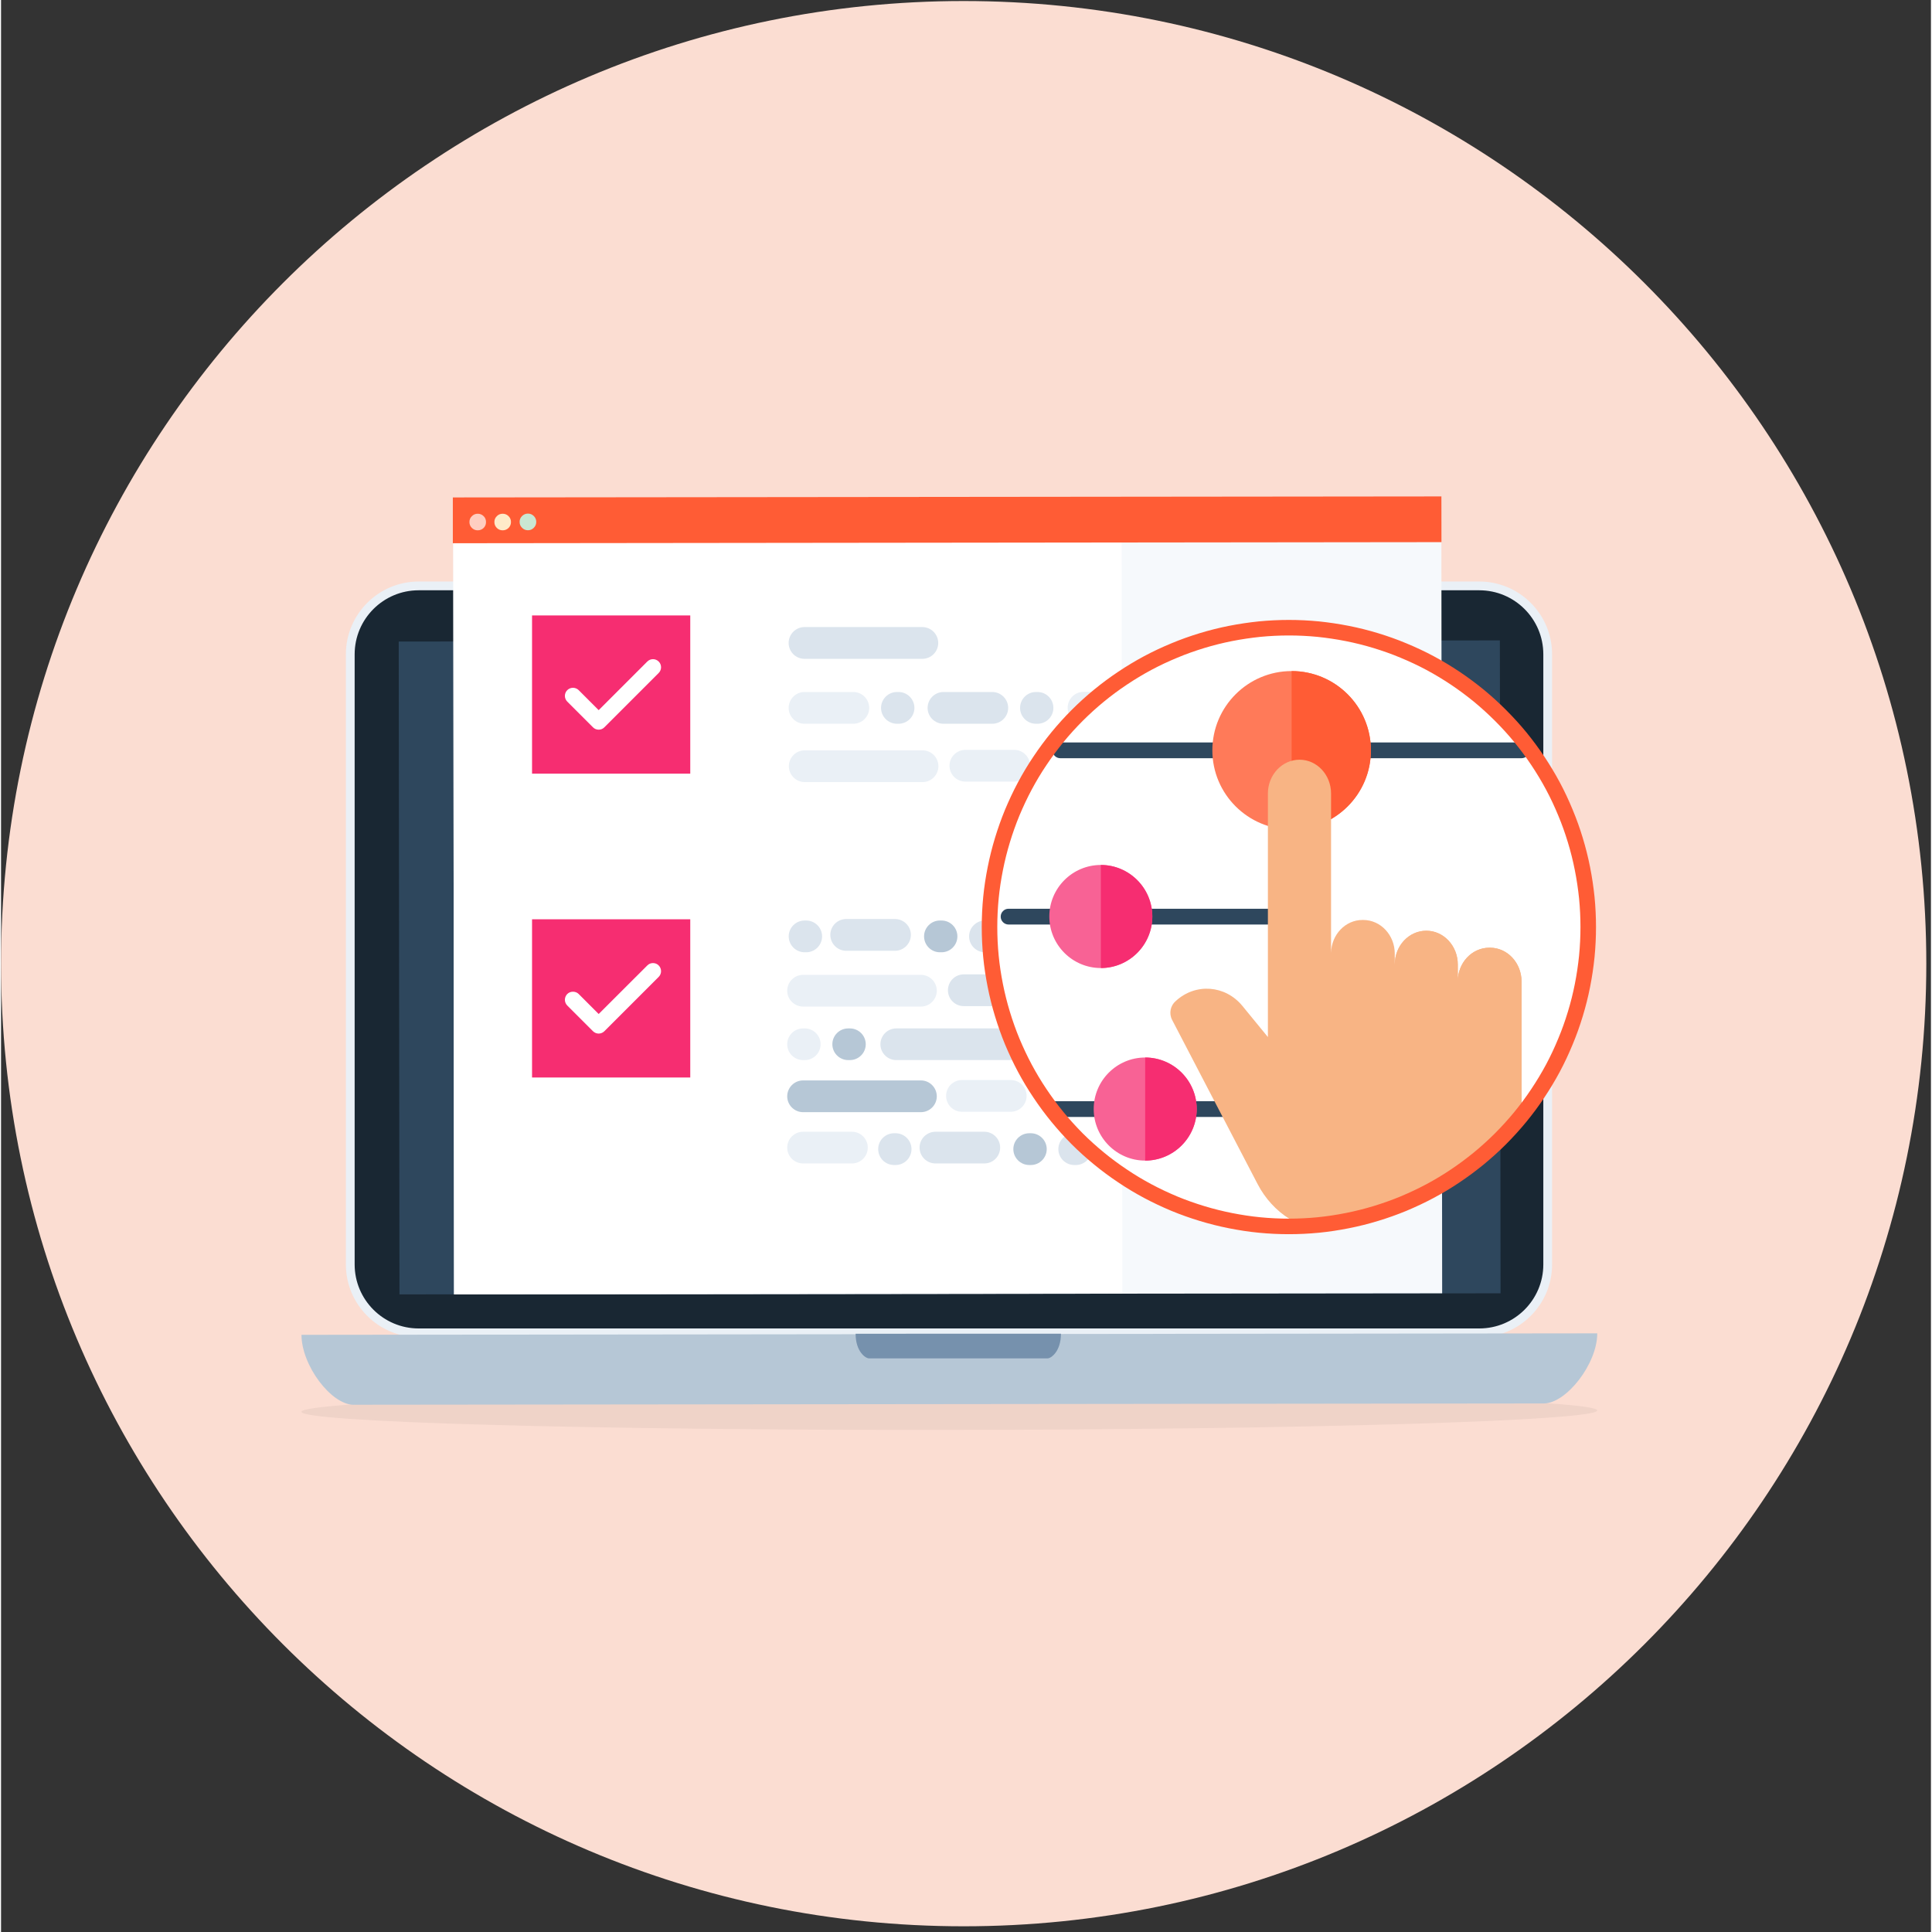 <svg xmlns="http://www.w3.org/2000/svg" xmlns:xlink="http://www.w3.org/1999/xlink" width="148" zoomAndPan="magnify" viewBox="0 0 110.88 111" height="148" preserveAspectRatio="xMidYMid meet" version="1.0"><rect x="0" y="0" width="110.88" height="111" fill="#333333" stroke="none"/><defs><filter x="0%" y="0%" width="100%" height="100%" id="ba73c3e86d"><feColorMatrix values="0 0 0 0 1 0 0 0 0 1 0 0 0 0 1 0 0 0 1 0" color-interpolation-filters="sRGB"/></filter><clipPath id="dbd0c17c57"><path d="M 0 0.059 L 110.613 0.059 L 110.613 110.672 L 0 110.672 Z M 0 0.059 " clip-rule="nonzero"/></clipPath><clipPath id="ea6640fdfb"><path d="M 55.305 0.059 C 24.762 0.059 0 24.82 0 55.367 C 0 85.91 24.762 110.672 55.305 110.672 C 85.852 110.672 110.613 85.91 110.613 55.367 C 110.613 24.82 85.852 0.059 55.305 0.059 Z M 55.305 0.059 " clip-rule="nonzero"/></clipPath><mask id="6f43be1bff"><g filter="url(#ba73c3e86d)"><rect x="-11.088" width="133.056" fill="#000000" y="-11.1" height="133.2" fill-opacity="0.05"/></g></mask><clipPath id="08d6ad2507"><path d="M 0.023 0.414 L 74.82 0.414 L 74.82 3.77 L 0.023 3.77 Z M 0.023 0.414 " clip-rule="nonzero"/></clipPath><clipPath id="e7d9a9e1de"><rect x="0" width="75" y="0" height="4"/></clipPath><clipPath id="db9e51ba50"><path d="M 60 42 L 88 42 L 88 44 L 60 44 Z M 60 42 " clip-rule="nonzero"/></clipPath><clipPath id="c21b3e6a67"><path d="M 57.098 53.289 C 57.098 52.176 57.207 51.078 57.426 49.984 C 57.641 48.895 57.961 47.836 58.387 46.809 C 58.812 45.781 59.336 44.809 59.953 43.883 C 60.57 42.957 61.273 42.102 62.059 41.316 C 62.844 40.531 63.699 39.828 64.625 39.211 C 65.547 38.594 66.523 38.07 67.551 37.648 C 68.578 37.223 69.637 36.898 70.727 36.684 C 71.816 36.465 72.918 36.359 74.031 36.359 C 75.141 36.359 76.242 36.465 77.332 36.684 C 78.426 36.898 79.484 37.223 80.512 37.648 C 81.539 38.07 82.512 38.594 83.438 39.211 C 84.363 39.828 85.219 40.531 86.004 41.316 C 86.789 42.102 87.492 42.957 88.109 43.883 C 88.727 44.809 89.246 45.781 89.672 46.809 C 90.098 47.836 90.418 48.895 90.637 49.984 C 90.855 51.078 90.961 52.176 90.961 53.289 C 90.961 54.402 90.855 55.504 90.637 56.594 C 90.418 57.684 90.098 58.742 89.672 59.77 C 89.246 60.797 88.727 61.773 88.109 62.695 C 87.492 63.621 86.789 64.477 86.004 65.262 C 85.219 66.047 84.363 66.75 83.438 67.367 C 82.512 67.984 81.539 68.508 80.512 68.934 C 79.484 69.355 78.426 69.68 77.332 69.895 C 76.242 70.113 75.141 70.219 74.031 70.219 C 72.918 70.219 71.816 70.113 70.727 69.895 C 69.637 69.68 68.578 69.355 67.551 68.934 C 66.523 68.508 65.547 67.984 64.625 67.367 C 63.699 66.75 62.844 66.047 62.059 65.262 C 61.273 64.477 60.57 63.621 59.953 62.695 C 59.336 61.773 58.812 60.797 58.387 59.77 C 57.961 58.742 57.641 57.684 57.426 56.594 C 57.207 55.504 57.098 54.402 57.098 53.289 Z M 57.098 53.289 " clip-rule="nonzero"/></clipPath><clipPath id="0fa2ae8678"><path d="M 57 52 L 74 52 L 74 54 L 57 54 Z M 57 52 " clip-rule="nonzero"/></clipPath><clipPath id="a0df8251c0"><path d="M 57.098 53.289 C 57.098 52.176 57.207 51.078 57.426 49.984 C 57.641 48.895 57.961 47.836 58.387 46.809 C 58.812 45.781 59.336 44.809 59.953 43.883 C 60.57 42.957 61.273 42.102 62.059 41.316 C 62.844 40.531 63.699 39.828 64.625 39.211 C 65.547 38.594 66.523 38.07 67.551 37.648 C 68.578 37.223 69.637 36.898 70.727 36.684 C 71.816 36.465 72.918 36.359 74.031 36.359 C 75.141 36.359 76.242 36.465 77.332 36.684 C 78.426 36.898 79.484 37.223 80.512 37.648 C 81.539 38.07 82.512 38.594 83.438 39.211 C 84.363 39.828 85.219 40.531 86.004 41.316 C 86.789 42.102 87.492 42.957 88.109 43.883 C 88.727 44.809 89.246 45.781 89.672 46.809 C 90.098 47.836 90.418 48.895 90.637 49.984 C 90.855 51.078 90.961 52.176 90.961 53.289 C 90.961 54.402 90.855 55.504 90.637 56.594 C 90.418 57.684 90.098 58.742 89.672 59.77 C 89.246 60.797 88.727 61.773 88.109 62.695 C 87.492 63.621 86.789 64.477 86.004 65.262 C 85.219 66.047 84.363 66.75 83.438 67.367 C 82.512 67.984 81.539 68.508 80.512 68.934 C 79.484 69.355 78.426 69.68 77.332 69.895 C 76.242 70.113 75.141 70.219 74.031 70.219 C 72.918 70.219 71.816 70.113 70.727 69.895 C 69.637 69.68 68.578 69.355 67.551 68.934 C 66.523 68.508 65.547 67.984 64.625 67.367 C 63.699 66.75 62.844 66.047 62.059 65.262 C 61.273 64.477 60.57 63.621 59.953 62.695 C 59.336 61.773 58.812 60.797 58.387 59.77 C 57.961 58.742 57.641 57.684 57.426 56.594 C 57.207 55.504 57.098 54.402 57.098 53.289 Z M 57.098 53.289 " clip-rule="nonzero"/></clipPath><clipPath id="ebfa3b4190"><path d="M 69 38 L 79 38 L 79 48 L 69 48 Z M 69 38 " clip-rule="nonzero"/></clipPath><clipPath id="4e943863fe"><path d="M 57.098 53.289 C 57.098 52.176 57.207 51.078 57.426 49.984 C 57.641 48.895 57.961 47.836 58.387 46.809 C 58.812 45.781 59.336 44.809 59.953 43.883 C 60.57 42.957 61.273 42.102 62.059 41.316 C 62.844 40.531 63.699 39.828 64.625 39.211 C 65.547 38.594 66.523 38.07 67.551 37.648 C 68.578 37.223 69.637 36.898 70.727 36.684 C 71.816 36.465 72.918 36.359 74.031 36.359 C 75.141 36.359 76.242 36.465 77.332 36.684 C 78.426 36.898 79.484 37.223 80.512 37.648 C 81.539 38.07 82.512 38.594 83.438 39.211 C 84.363 39.828 85.219 40.531 86.004 41.316 C 86.789 42.102 87.492 42.957 88.109 43.883 C 88.727 44.809 89.246 45.781 89.672 46.809 C 90.098 47.836 90.418 48.895 90.637 49.984 C 90.855 51.078 90.961 52.176 90.961 53.289 C 90.961 54.402 90.855 55.504 90.637 56.594 C 90.418 57.684 90.098 58.742 89.672 59.77 C 89.246 60.797 88.727 61.773 88.109 62.695 C 87.492 63.621 86.789 64.477 86.004 65.262 C 85.219 66.047 84.363 66.75 83.438 67.367 C 82.512 67.984 81.539 68.508 80.512 68.934 C 79.484 69.355 78.426 69.68 77.332 69.895 C 76.242 70.113 75.141 70.219 74.031 70.219 C 72.918 70.219 71.816 70.113 70.727 69.895 C 69.637 69.68 68.578 69.355 67.551 68.934 C 66.523 68.508 65.547 67.984 64.625 67.367 C 63.699 66.75 62.844 66.047 62.059 65.262 C 61.273 64.477 60.57 63.621 59.953 62.695 C 59.336 61.773 58.812 60.797 58.387 59.77 C 57.961 58.742 57.641 57.684 57.426 56.594 C 57.207 55.504 57.098 54.402 57.098 53.289 Z M 57.098 53.289 " clip-rule="nonzero"/></clipPath><clipPath id="ebb9ab1f29"><path d="M 74 38 L 79 38 L 79 48 L 74 48 Z M 74 38 " clip-rule="nonzero"/></clipPath><clipPath id="931e94688f"><path d="M 57.098 53.289 C 57.098 52.176 57.207 51.078 57.426 49.984 C 57.641 48.895 57.961 47.836 58.387 46.809 C 58.812 45.781 59.336 44.809 59.953 43.883 C 60.57 42.957 61.273 42.102 62.059 41.316 C 62.844 40.531 63.699 39.828 64.625 39.211 C 65.547 38.594 66.523 38.07 67.551 37.648 C 68.578 37.223 69.637 36.898 70.727 36.684 C 71.816 36.465 72.918 36.359 74.031 36.359 C 75.141 36.359 76.242 36.465 77.332 36.684 C 78.426 36.898 79.484 37.223 80.512 37.648 C 81.539 38.07 82.512 38.594 83.438 39.211 C 84.363 39.828 85.219 40.531 86.004 41.316 C 86.789 42.102 87.492 42.957 88.109 43.883 C 88.727 44.809 89.246 45.781 89.672 46.809 C 90.098 47.836 90.418 48.895 90.637 49.984 C 90.855 51.078 90.961 52.176 90.961 53.289 C 90.961 54.402 90.855 55.504 90.637 56.594 C 90.418 57.684 90.098 58.742 89.672 59.77 C 89.246 60.797 88.727 61.773 88.109 62.695 C 87.492 63.621 86.789 64.477 86.004 65.262 C 85.219 66.047 84.363 66.75 83.438 67.367 C 82.512 67.984 81.539 68.508 80.512 68.934 C 79.484 69.355 78.426 69.68 77.332 69.895 C 76.242 70.113 75.141 70.219 74.031 70.219 C 72.918 70.219 71.816 70.113 70.727 69.895 C 69.637 69.68 68.578 69.355 67.551 68.934 C 66.523 68.508 65.547 67.984 64.625 67.367 C 63.699 66.75 62.844 66.047 62.059 65.262 C 61.273 64.477 60.57 63.621 59.953 62.695 C 59.336 61.773 58.812 60.797 58.387 59.77 C 57.961 58.742 57.641 57.684 57.426 56.594 C 57.207 55.504 57.098 54.402 57.098 53.289 Z M 57.098 53.289 " clip-rule="nonzero"/></clipPath><clipPath id="eab05c78c2"><path d="M 60 63 L 77 63 L 77 65 L 60 65 Z M 60 63 " clip-rule="nonzero"/></clipPath><clipPath id="56b61f80c6"><path d="M 57.098 53.289 C 57.098 52.176 57.207 51.078 57.426 49.984 C 57.641 48.895 57.961 47.836 58.387 46.809 C 58.812 45.781 59.336 44.809 59.953 43.883 C 60.57 42.957 61.273 42.102 62.059 41.316 C 62.844 40.531 63.699 39.828 64.625 39.211 C 65.547 38.594 66.523 38.07 67.551 37.648 C 68.578 37.223 69.637 36.898 70.727 36.684 C 71.816 36.465 72.918 36.359 74.031 36.359 C 75.141 36.359 76.242 36.465 77.332 36.684 C 78.426 36.898 79.484 37.223 80.512 37.648 C 81.539 38.07 82.512 38.594 83.438 39.211 C 84.363 39.828 85.219 40.531 86.004 41.316 C 86.789 42.102 87.492 42.957 88.109 43.883 C 88.727 44.809 89.246 45.781 89.672 46.809 C 90.098 47.836 90.418 48.895 90.637 49.984 C 90.855 51.078 90.961 52.176 90.961 53.289 C 90.961 54.402 90.855 55.504 90.637 56.594 C 90.418 57.684 90.098 58.742 89.672 59.77 C 89.246 60.797 88.727 61.773 88.109 62.695 C 87.492 63.621 86.789 64.477 86.004 65.262 C 85.219 66.047 84.363 66.75 83.438 67.367 C 82.512 67.984 81.539 68.508 80.512 68.934 C 79.484 69.355 78.426 69.68 77.332 69.895 C 76.242 70.113 75.141 70.219 74.031 70.219 C 72.918 70.219 71.816 70.113 70.727 69.895 C 69.637 69.68 68.578 69.355 67.551 68.934 C 66.523 68.508 65.547 67.984 64.625 67.367 C 63.699 66.75 62.844 66.047 62.059 65.262 C 61.273 64.477 60.57 63.621 59.953 62.695 C 59.336 61.773 58.812 60.797 58.387 59.77 C 57.961 58.742 57.641 57.684 57.426 56.594 C 57.207 55.504 57.098 54.402 57.098 53.289 Z M 57.098 53.289 " clip-rule="nonzero"/></clipPath><clipPath id="4b820d145b"><path d="M 67 43 L 88 43 L 88 71 L 67 71 Z M 67 43 " clip-rule="nonzero"/></clipPath><clipPath id="ffaa48a70d"><path d="M 57.098 53.289 C 57.098 52.176 57.207 51.078 57.426 49.984 C 57.641 48.895 57.961 47.836 58.387 46.809 C 58.812 45.781 59.336 44.809 59.953 43.883 C 60.57 42.957 61.273 42.102 62.059 41.316 C 62.844 40.531 63.699 39.828 64.625 39.211 C 65.547 38.594 66.523 38.07 67.551 37.648 C 68.578 37.223 69.637 36.898 70.727 36.684 C 71.816 36.465 72.918 36.359 74.031 36.359 C 75.141 36.359 76.242 36.465 77.332 36.684 C 78.426 36.898 79.484 37.223 80.512 37.648 C 81.539 38.07 82.512 38.594 83.438 39.211 C 84.363 39.828 85.219 40.531 86.004 41.316 C 86.789 42.102 87.492 42.957 88.109 43.883 C 88.727 44.809 89.246 45.781 89.672 46.809 C 90.098 47.836 90.418 48.895 90.637 49.984 C 90.855 51.078 90.961 52.176 90.961 53.289 C 90.961 54.402 90.855 55.504 90.637 56.594 C 90.418 57.684 90.098 58.742 89.672 59.77 C 89.246 60.797 88.727 61.773 88.109 62.695 C 87.492 63.621 86.789 64.477 86.004 65.262 C 85.219 66.047 84.363 66.75 83.438 67.367 C 82.512 67.984 81.539 68.508 80.512 68.934 C 79.484 69.355 78.426 69.68 77.332 69.895 C 76.242 70.113 75.141 70.219 74.031 70.219 C 72.918 70.219 71.816 70.113 70.727 69.895 C 69.637 69.68 68.578 69.355 67.551 68.934 C 66.523 68.508 65.547 67.984 64.625 67.367 C 63.699 66.75 62.844 66.047 62.059 65.262 C 61.273 64.477 60.57 63.621 59.953 62.695 C 59.336 61.773 58.812 60.797 58.387 59.77 C 57.961 58.742 57.641 57.684 57.426 56.594 C 57.207 55.504 57.098 54.402 57.098 53.289 Z M 57.098 53.289 " clip-rule="nonzero"/></clipPath><clipPath id="7f420f2e39"><path d="M 80 53 L 88 53 L 88 71 L 80 71 Z M 80 53 " clip-rule="nonzero"/></clipPath><clipPath id="ee5923099b"><path d="M 57.098 53.289 C 57.098 52.176 57.207 51.078 57.426 49.984 C 57.641 48.895 57.961 47.836 58.387 46.809 C 58.812 45.781 59.336 44.809 59.953 43.883 C 60.57 42.957 61.273 42.102 62.059 41.316 C 62.844 40.531 63.699 39.828 64.625 39.211 C 65.547 38.594 66.523 38.07 67.551 37.648 C 68.578 37.223 69.637 36.898 70.727 36.684 C 71.816 36.465 72.918 36.359 74.031 36.359 C 75.141 36.359 76.242 36.465 77.332 36.684 C 78.426 36.898 79.484 37.223 80.512 37.648 C 81.539 38.07 82.512 38.594 83.438 39.211 C 84.363 39.828 85.219 40.531 86.004 41.316 C 86.789 42.102 87.492 42.957 88.109 43.883 C 88.727 44.809 89.246 45.781 89.672 46.809 C 90.098 47.836 90.418 48.895 90.637 49.984 C 90.855 51.078 90.961 52.176 90.961 53.289 C 90.961 54.402 90.855 55.504 90.637 56.594 C 90.418 57.684 90.098 58.742 89.672 59.77 C 89.246 60.797 88.727 61.773 88.109 62.695 C 87.492 63.621 86.789 64.477 86.004 65.262 C 85.219 66.047 84.363 66.75 83.438 67.367 C 82.512 67.984 81.539 68.508 80.512 68.934 C 79.484 69.355 78.426 69.68 77.332 69.895 C 76.242 70.113 75.141 70.219 74.031 70.219 C 72.918 70.219 71.816 70.113 70.727 69.895 C 69.637 69.68 68.578 69.355 67.551 68.934 C 66.523 68.508 65.547 67.984 64.625 67.367 C 63.699 66.75 62.844 66.047 62.059 65.262 C 61.273 64.477 60.57 63.621 59.953 62.695 C 59.336 61.773 58.812 60.797 58.387 59.77 C 57.961 58.742 57.641 57.684 57.426 56.594 C 57.207 55.504 57.098 54.402 57.098 53.289 Z M 57.098 53.289 " clip-rule="nonzero"/></clipPath><clipPath id="b9f1d848be"><path d="M 62 60 L 69 60 L 69 67 L 62 67 Z M 62 60 " clip-rule="nonzero"/></clipPath><clipPath id="2569cf7403"><path d="M 57.098 53.289 C 57.098 52.176 57.207 51.078 57.426 49.984 C 57.641 48.895 57.961 47.836 58.387 46.809 C 58.812 45.781 59.336 44.809 59.953 43.883 C 60.57 42.957 61.273 42.102 62.059 41.316 C 62.844 40.531 63.699 39.828 64.625 39.211 C 65.547 38.594 66.523 38.07 67.551 37.648 C 68.578 37.223 69.637 36.898 70.727 36.684 C 71.816 36.465 72.918 36.359 74.031 36.359 C 75.141 36.359 76.242 36.465 77.332 36.684 C 78.426 36.898 79.484 37.223 80.512 37.648 C 81.539 38.07 82.512 38.594 83.438 39.211 C 84.363 39.828 85.219 40.531 86.004 41.316 C 86.789 42.102 87.492 42.957 88.109 43.883 C 88.727 44.809 89.246 45.781 89.672 46.809 C 90.098 47.836 90.418 48.895 90.637 49.984 C 90.855 51.078 90.961 52.176 90.961 53.289 C 90.961 54.402 90.855 55.504 90.637 56.594 C 90.418 57.684 90.098 58.742 89.672 59.77 C 89.246 60.797 88.727 61.773 88.109 62.695 C 87.492 63.621 86.789 64.477 86.004 65.262 C 85.219 66.047 84.363 66.75 83.438 67.367 C 82.512 67.984 81.539 68.508 80.512 68.934 C 79.484 69.355 78.426 69.68 77.332 69.895 C 76.242 70.113 75.141 70.219 74.031 70.219 C 72.918 70.219 71.816 70.113 70.727 69.895 C 69.637 69.68 68.578 69.355 67.551 68.934 C 66.523 68.508 65.547 67.984 64.625 67.367 C 63.699 66.75 62.844 66.047 62.059 65.262 C 61.273 64.477 60.57 63.621 59.953 62.695 C 59.336 61.773 58.812 60.797 58.387 59.77 C 57.961 58.742 57.641 57.684 57.426 56.594 C 57.207 55.504 57.098 54.402 57.098 53.289 Z M 57.098 53.289 " clip-rule="nonzero"/></clipPath><clipPath id="c46c67b8b5"><path d="M 65 60 L 69 60 L 69 67 L 65 67 Z M 65 60 " clip-rule="nonzero"/></clipPath><clipPath id="309c34b31d"><path d="M 57.098 53.289 C 57.098 52.176 57.207 51.078 57.426 49.984 C 57.641 48.895 57.961 47.836 58.387 46.809 C 58.812 45.781 59.336 44.809 59.953 43.883 C 60.57 42.957 61.273 42.102 62.059 41.316 C 62.844 40.531 63.699 39.828 64.625 39.211 C 65.547 38.594 66.523 38.07 67.551 37.648 C 68.578 37.223 69.637 36.898 70.727 36.684 C 71.816 36.465 72.918 36.359 74.031 36.359 C 75.141 36.359 76.242 36.465 77.332 36.684 C 78.426 36.898 79.484 37.223 80.512 37.648 C 81.539 38.07 82.512 38.594 83.438 39.211 C 84.363 39.828 85.219 40.531 86.004 41.316 C 86.789 42.102 87.492 42.957 88.109 43.883 C 88.727 44.809 89.246 45.781 89.672 46.809 C 90.098 47.836 90.418 48.895 90.637 49.984 C 90.855 51.078 90.961 52.176 90.961 53.289 C 90.961 54.402 90.855 55.504 90.637 56.594 C 90.418 57.684 90.098 58.742 89.672 59.77 C 89.246 60.797 88.727 61.773 88.109 62.695 C 87.492 63.621 86.789 64.477 86.004 65.262 C 85.219 66.047 84.363 66.75 83.438 67.367 C 82.512 67.984 81.539 68.508 80.512 68.934 C 79.484 69.355 78.426 69.68 77.332 69.895 C 76.242 70.113 75.141 70.219 74.031 70.219 C 72.918 70.219 71.816 70.113 70.727 69.895 C 69.637 69.68 68.578 69.355 67.551 68.934 C 66.523 68.508 65.547 67.984 64.625 67.367 C 63.699 66.75 62.844 66.047 62.059 65.262 C 61.273 64.477 60.57 63.621 59.953 62.695 C 59.336 61.773 58.812 60.797 58.387 59.77 C 57.961 58.742 57.641 57.684 57.426 56.594 C 57.207 55.504 57.098 54.402 57.098 53.289 Z M 57.098 53.289 " clip-rule="nonzero"/></clipPath><clipPath id="af6a969b5a"><path d="M 60 49 L 67 49 L 67 56 L 60 56 Z M 60 49 " clip-rule="nonzero"/></clipPath><clipPath id="66ef3cb3ed"><path d="M 57.098 53.289 C 57.098 52.176 57.207 51.078 57.426 49.984 C 57.641 48.895 57.961 47.836 58.387 46.809 C 58.812 45.781 59.336 44.809 59.953 43.883 C 60.57 42.957 61.273 42.102 62.059 41.316 C 62.844 40.531 63.699 39.828 64.625 39.211 C 65.547 38.594 66.523 38.07 67.551 37.648 C 68.578 37.223 69.637 36.898 70.727 36.684 C 71.816 36.465 72.918 36.359 74.031 36.359 C 75.141 36.359 76.242 36.465 77.332 36.684 C 78.426 36.898 79.484 37.223 80.512 37.648 C 81.539 38.07 82.512 38.594 83.438 39.211 C 84.363 39.828 85.219 40.531 86.004 41.316 C 86.789 42.102 87.492 42.957 88.109 43.883 C 88.727 44.809 89.246 45.781 89.672 46.809 C 90.098 47.836 90.418 48.895 90.637 49.984 C 90.855 51.078 90.961 52.176 90.961 53.289 C 90.961 54.402 90.855 55.504 90.637 56.594 C 90.418 57.684 90.098 58.742 89.672 59.77 C 89.246 60.797 88.727 61.773 88.109 62.695 C 87.492 63.621 86.789 64.477 86.004 65.262 C 85.219 66.047 84.363 66.75 83.438 67.367 C 82.512 67.984 81.539 68.508 80.512 68.934 C 79.484 69.355 78.426 69.68 77.332 69.895 C 76.242 70.113 75.141 70.219 74.031 70.219 C 72.918 70.219 71.816 70.113 70.727 69.895 C 69.637 69.68 68.578 69.355 67.551 68.934 C 66.523 68.508 65.547 67.984 64.625 67.367 C 63.699 66.75 62.844 66.047 62.059 65.262 C 61.273 64.477 60.57 63.621 59.953 62.695 C 59.336 61.773 58.812 60.797 58.387 59.77 C 57.961 58.742 57.641 57.684 57.426 56.594 C 57.207 55.504 57.098 54.402 57.098 53.289 Z M 57.098 53.289 " clip-rule="nonzero"/></clipPath><clipPath id="8990b48f7e"><path d="M 63 49 L 67 49 L 67 56 L 63 56 Z M 63 49 " clip-rule="nonzero"/></clipPath><clipPath id="22c854c290"><path d="M 57.098 53.289 C 57.098 52.176 57.207 51.078 57.426 49.984 C 57.641 48.895 57.961 47.836 58.387 46.809 C 58.812 45.781 59.336 44.809 59.953 43.883 C 60.57 42.957 61.273 42.102 62.059 41.316 C 62.844 40.531 63.699 39.828 64.625 39.211 C 65.547 38.594 66.523 38.07 67.551 37.648 C 68.578 37.223 69.637 36.898 70.727 36.684 C 71.816 36.465 72.918 36.359 74.031 36.359 C 75.141 36.359 76.242 36.465 77.332 36.684 C 78.426 36.898 79.484 37.223 80.512 37.648 C 81.539 38.07 82.512 38.594 83.438 39.211 C 84.363 39.828 85.219 40.531 86.004 41.316 C 86.789 42.102 87.492 42.957 88.109 43.883 C 88.727 44.809 89.246 45.781 89.672 46.809 C 90.098 47.836 90.418 48.895 90.637 49.984 C 90.855 51.078 90.961 52.176 90.961 53.289 C 90.961 54.402 90.855 55.504 90.637 56.594 C 90.418 57.684 90.098 58.742 89.672 59.77 C 89.246 60.797 88.727 61.773 88.109 62.695 C 87.492 63.621 86.789 64.477 86.004 65.262 C 85.219 66.047 84.363 66.75 83.438 67.367 C 82.512 67.984 81.539 68.508 80.512 68.934 C 79.484 69.355 78.426 69.68 77.332 69.895 C 76.242 70.113 75.141 70.219 74.031 70.219 C 72.918 70.219 71.816 70.113 70.727 69.895 C 69.637 69.68 68.578 69.355 67.551 68.934 C 66.523 68.508 65.547 67.984 64.625 67.367 C 63.699 66.75 62.844 66.047 62.059 65.262 C 61.273 64.477 60.57 63.621 59.953 62.695 C 59.336 61.773 58.812 60.797 58.387 59.77 C 57.961 58.742 57.641 57.684 57.426 56.594 C 57.207 55.504 57.098 54.402 57.098 53.289 Z M 57.098 53.289 " clip-rule="nonzero"/></clipPath><clipPath id="93c7eacdf6"><path d="M 44 23 L 94.195 23 L 94.195 84 L 44 84 Z M 44 23 " clip-rule="nonzero"/></clipPath></defs><g clip-path="url(#dbd0c17c57)"><g clip-path="url(#ea6640fdfb)"><path fill="#fbddd2" d="M 0 0.059 L 110.613 0.059 L 110.613 110.672 L 0 110.672 Z M 0 0.059 " fill-opacity="1" fill-rule="nonzero"/></g></g><path fill="#192733" d="M 23.988 33.664 L 84.93 33.664 C 85.453 33.664 85.953 33.766 86.434 33.965 C 86.914 34.164 87.34 34.449 87.707 34.816 C 88.078 35.184 88.359 35.609 88.559 36.09 C 88.758 36.57 88.859 37.07 88.859 37.594 L 88.859 72.652 C 88.859 73.172 88.758 73.676 88.559 74.156 C 88.359 74.637 88.078 75.062 87.707 75.43 C 87.34 75.797 86.914 76.082 86.434 76.281 C 85.953 76.48 85.453 76.578 84.93 76.578 L 23.988 76.578 C 23.465 76.578 22.965 76.48 22.484 76.281 C 22.004 76.082 21.578 75.797 21.211 75.43 C 20.844 75.062 20.559 74.637 20.359 74.156 C 20.16 73.676 20.059 73.172 20.059 72.652 L 20.059 37.594 C 20.059 37.07 20.16 36.57 20.359 36.09 C 20.559 35.609 20.844 35.184 21.211 34.816 C 21.578 34.449 22.004 34.164 22.484 33.965 C 22.965 33.766 23.465 33.664 23.988 33.664 Z M 23.988 33.664 " fill-opacity="1" fill-rule="nonzero"/><path fill="#eaf0f6" d="M 84.93 76.828 L 23.992 76.828 C 21.691 76.828 19.812 74.953 19.812 72.648 L 19.812 37.594 C 19.812 35.289 21.688 33.41 23.992 33.41 L 84.93 33.41 C 87.234 33.41 89.113 35.285 89.113 37.594 L 89.113 72.648 C 89.113 74.949 87.238 76.828 84.93 76.828 Z M 23.992 33.914 C 21.965 33.914 20.316 35.562 20.316 37.594 L 20.316 72.648 C 20.316 74.676 21.965 76.324 23.992 76.324 L 84.93 76.324 C 86.961 76.324 88.609 74.676 88.609 72.648 L 88.609 37.594 C 88.609 35.562 86.961 33.914 84.93 33.914 Z M 23.992 33.914 " fill-opacity="1" fill-rule="nonzero"/><path fill="#2e475d" d="M 22.848 36.859 L 86.113 36.793 L 86.152 74.305 L 22.891 74.367 Z M 22.848 36.859 " fill-opacity="1" fill-rule="nonzero"/><path fill="#f6f9fc" d="M 25.98 28.59 L 82.75 28.531 L 82.797 74.305 L 26.027 74.367 Z M 25.98 28.59 " fill-opacity="1" fill-rule="nonzero"/><path fill="#ffffff" d="M 25.98 28.59 L 64.379 28.551 L 64.426 74.324 L 26.027 74.367 Z M 25.98 28.59 " fill-opacity="1" fill-rule="nonzero"/><path fill="#ff5c35" d="M 25.957 28.578 L 82.754 28.52 L 82.758 31.148 L 25.957 31.211 Z M 25.957 28.578 " fill-opacity="1" fill-rule="nonzero"/><path fill="#ffcec2" d="M 27.863 29.992 C 27.863 30.125 27.82 30.238 27.727 30.332 C 27.633 30.422 27.52 30.469 27.387 30.469 C 27.254 30.469 27.145 30.422 27.051 30.332 C 26.957 30.238 26.91 30.125 26.91 29.992 C 26.91 29.859 26.957 29.746 27.051 29.656 C 27.145 29.562 27.254 29.516 27.387 29.516 C 27.52 29.516 27.633 29.562 27.727 29.656 C 27.82 29.746 27.863 29.859 27.863 29.992 Z M 27.863 29.992 " fill-opacity="1" fill-rule="nonzero"/><path fill="#ffebc9" d="M 29.297 29.992 C 29.297 30.125 29.25 30.238 29.16 30.332 C 29.066 30.422 28.953 30.469 28.82 30.469 C 28.688 30.469 28.574 30.422 28.484 30.332 C 28.391 30.238 28.344 30.125 28.344 29.992 C 28.344 29.859 28.391 29.746 28.484 29.656 C 28.574 29.562 28.688 29.516 28.82 29.516 C 28.953 29.516 29.066 29.562 29.16 29.656 C 29.25 29.746 29.297 29.859 29.297 29.992 Z M 29.297 29.992 " fill-opacity="1" fill-rule="nonzero"/><path fill="#cae7d3" d="M 30.75 29.984 C 30.75 30.117 30.703 30.23 30.609 30.324 C 30.516 30.418 30.406 30.465 30.273 30.465 C 30.141 30.465 30.027 30.418 29.934 30.324 C 29.84 30.23 29.793 30.117 29.793 29.984 C 29.793 29.855 29.84 29.742 29.934 29.648 C 30.027 29.555 30.141 29.508 30.273 29.508 C 30.406 29.508 30.516 29.555 30.609 29.648 C 30.703 29.742 30.75 29.855 30.75 29.984 Z M 30.75 29.984 " fill-opacity="1" fill-rule="nonzero"/><g mask="url(#6f43be1bff)"><g transform="matrix(1, 0, 0, 1, 17, 79)"><g clip-path="url(#e7d9a9e1de)"><g clip-path="url(#08d6ad2507)"><path fill="#000000" d="M 74.707 2.035 C 74.707 2.07 74.648 2.105 74.527 2.141 C 74.41 2.176 74.23 2.211 73.992 2.246 C 73.754 2.281 73.457 2.316 73.105 2.352 C 72.75 2.383 72.34 2.418 71.875 2.449 C 71.406 2.484 70.887 2.516 70.312 2.547 C 69.738 2.578 69.109 2.609 68.434 2.641 C 67.758 2.672 67.031 2.699 66.258 2.727 C 65.484 2.758 64.668 2.785 63.805 2.809 C 62.941 2.836 62.039 2.859 61.098 2.883 C 60.156 2.906 59.176 2.93 58.164 2.949 C 57.148 2.969 56.105 2.988 55.031 3.008 C 53.957 3.023 52.855 3.043 51.727 3.055 C 50.602 3.07 49.457 3.082 48.289 3.094 C 47.121 3.105 45.941 3.117 44.746 3.125 C 43.551 3.133 42.344 3.141 41.133 3.145 C 39.918 3.148 38.703 3.152 37.484 3.152 C 36.262 3.156 35.047 3.152 33.832 3.152 C 32.621 3.148 31.418 3.145 30.219 3.141 C 29.023 3.133 27.844 3.129 26.676 3.117 C 25.512 3.109 24.363 3.098 23.238 3.086 C 22.109 3.074 21.012 3.059 19.934 3.043 C 18.859 3.027 17.816 3.012 16.801 2.992 C 15.789 2.973 14.809 2.953 13.867 2.934 C 12.926 2.91 12.023 2.887 11.16 2.863 C 10.297 2.84 9.48 2.816 8.707 2.789 C 7.934 2.762 7.207 2.734 6.531 2.707 C 5.852 2.676 5.227 2.648 4.652 2.617 C 4.078 2.586 3.559 2.555 3.09 2.523 C 2.625 2.492 2.215 2.457 1.859 2.426 C 1.504 2.391 1.211 2.355 0.973 2.324 C 0.734 2.289 0.555 2.254 0.438 2.219 C 0.316 2.184 0.258 2.148 0.258 2.113 C 0.258 2.078 0.316 2.043 0.434 2.008 C 0.555 1.973 0.734 1.938 0.973 1.902 C 1.211 1.867 1.504 1.832 1.859 1.797 C 2.211 1.762 2.621 1.73 3.09 1.695 C 3.555 1.664 4.078 1.633 4.652 1.598 C 5.227 1.566 5.852 1.535 6.527 1.508 C 7.207 1.477 7.934 1.445 8.707 1.418 C 9.48 1.391 10.297 1.363 11.16 1.336 C 12.02 1.312 12.922 1.289 13.863 1.266 C 14.809 1.242 15.785 1.219 16.801 1.199 C 17.812 1.176 18.859 1.156 19.934 1.141 C 21.008 1.121 22.109 1.105 23.234 1.09 C 24.363 1.078 25.508 1.062 26.676 1.051 C 27.84 1.039 29.023 1.031 30.219 1.023 C 31.414 1.016 32.617 1.008 33.832 1.004 C 35.047 1 36.262 0.996 37.48 0.992 C 38.699 0.992 39.914 0.992 41.129 0.996 C 42.344 0.996 43.547 1 44.742 1.008 C 45.938 1.012 47.121 1.02 48.285 1.027 C 49.453 1.039 50.602 1.051 51.727 1.062 C 52.852 1.074 53.953 1.086 55.027 1.102 C 56.105 1.117 57.148 1.137 58.16 1.156 C 59.176 1.172 60.152 1.191 61.098 1.215 C 62.039 1.234 62.941 1.258 63.805 1.281 C 64.664 1.309 65.484 1.332 66.258 1.359 C 67.031 1.387 67.754 1.414 68.434 1.441 C 69.109 1.469 69.734 1.5 70.312 1.531 C 70.887 1.562 71.406 1.594 71.871 1.625 C 72.34 1.656 72.75 1.691 73.105 1.723 C 73.457 1.758 73.754 1.789 73.992 1.824 C 74.23 1.859 74.406 1.895 74.527 1.93 C 74.648 1.965 74.707 2 74.707 2.035 Z M 74.707 2.035 " fill-opacity="1" fill-rule="nonzero"/></g></g></g></g><path fill="#b6c7d6" d="M 20.266 80.707 L 88.637 80.633 C 89.926 80.633 91.711 78.359 91.707 76.605 L 17.262 76.691 C 17.262 78.449 18.969 80.711 20.266 80.711 Z M 20.266 80.707 " fill-opacity="1" fill-rule="nonzero"/><path fill="#7691ad" d="M 55.199 76.625 L 54.793 76.625 C 54.793 76.625 49.098 76.629 49.098 76.629 C 49.098 77.652 49.668 78.043 49.867 78.043 L 54.793 78.043 C 54.793 78.043 55.199 78.043 55.199 78.043 L 60.129 78.043 C 60.324 78.043 60.895 77.648 60.895 76.625 Z M 55.199 76.625 " fill-opacity="1" fill-rule="nonzero"/><path fill="#dbe4ed" d="M 53.844 36.941 C 53.844 36.438 53.434 36.027 52.93 36.027 L 46.16 36.027 C 45.66 36.027 45.25 36.438 45.25 36.941 C 45.25 37.445 45.66 37.852 46.16 37.852 L 52.93 37.852 C 53.434 37.852 53.844 37.445 53.844 36.941 Z M 53.844 36.941 " fill-opacity="1" fill-rule="nonzero"/><path fill="#eaf0f6" d="M 69.875 40.664 C 69.875 40.16 69.465 39.75 68.961 39.75 L 62.191 39.75 C 61.691 39.75 61.281 40.16 61.281 40.664 C 61.281 41.168 61.691 41.574 62.191 41.574 L 68.961 41.574 C 69.465 41.574 69.875 41.168 69.875 40.664 Z M 69.875 40.664 " fill-opacity="1" fill-rule="nonzero"/><path fill="#eaf0f6" d="M 53.855 44.02 C 53.855 43.52 53.445 43.109 52.941 43.109 L 46.176 43.109 C 45.672 43.109 45.262 43.52 45.262 44.02 C 45.262 44.523 45.672 44.934 46.176 44.934 L 52.941 44.934 C 53.445 44.934 53.855 44.523 53.855 44.02 Z M 53.855 44.02 " fill-opacity="1" fill-rule="nonzero"/><path fill="#eaf0f6" d="M 66.699 53.73 C 66.699 53.227 66.289 52.816 65.785 52.816 L 59.016 52.816 C 58.516 52.816 58.105 53.227 58.105 53.73 C 58.105 54.23 58.516 54.641 59.016 54.641 L 65.785 54.641 C 66.289 54.641 66.699 54.23 66.699 53.73 Z M 66.699 53.73 " fill-opacity="1" fill-rule="nonzero"/><path fill="#eaf0f6" d="M 49.879 40.672 C 49.879 40.168 49.469 39.758 48.965 39.758 L 46.16 39.758 C 45.66 39.758 45.25 40.168 45.25 40.672 C 45.25 41.172 45.66 41.582 46.16 41.582 L 48.965 41.582 C 49.469 41.582 49.879 41.172 49.879 40.672 Z M 49.879 40.672 " fill-opacity="1" fill-rule="nonzero"/><path fill="#dbe4ed" d="M 57.863 40.672 C 57.863 40.168 57.453 39.758 56.949 39.758 L 54.145 39.758 C 53.645 39.758 53.234 40.168 53.234 40.672 C 53.234 41.172 53.645 41.582 54.145 41.582 L 56.949 41.582 C 57.453 41.582 57.863 41.172 57.863 40.672 Z M 57.863 40.672 " fill-opacity="1" fill-rule="nonzero"/><path fill="#eaf0f6" d="M 59.121 43.996 C 59.121 43.492 58.711 43.082 58.211 43.082 L 55.406 43.082 C 54.902 43.082 54.492 43.492 54.492 43.996 C 54.492 44.496 54.902 44.906 55.406 44.906 L 58.211 44.906 C 58.711 44.906 59.121 44.496 59.121 43.996 Z M 59.121 43.996 " fill-opacity="1" fill-rule="nonzero"/><path fill="#dbe4ed" d="M 52.273 53.711 C 52.273 53.207 51.863 52.801 51.359 52.801 L 48.555 52.801 C 48.055 52.801 47.645 53.207 47.645 53.711 C 47.645 54.215 48.055 54.625 48.555 54.625 L 51.359 54.625 C 51.863 54.625 52.273 54.215 52.273 53.711 Z M 52.273 53.711 " fill-opacity="1" fill-rule="nonzero"/><path fill="#eaf0f6" d="M 64.781 43.996 C 64.781 43.492 64.371 43.082 63.867 43.082 L 61.062 43.082 C 60.562 43.082 60.152 43.492 60.152 43.996 C 60.152 44.496 60.562 44.906 61.062 44.906 L 63.867 44.906 C 64.371 44.906 64.781 44.496 64.781 43.996 Z M 64.781 43.996 " fill-opacity="1" fill-rule="nonzero"/><path fill="#dbe4ed" d="M 70.344 43.996 C 70.344 43.492 69.938 43.082 69.434 43.082 L 66.629 43.082 C 66.125 43.082 65.719 43.492 65.719 43.996 C 65.719 44.496 66.125 44.906 66.629 44.906 L 69.434 44.906 C 69.938 44.906 70.344 44.496 70.344 43.996 Z M 70.344 43.996 " fill-opacity="1" fill-rule="nonzero"/><path fill="#eaf0f6" d="M 53.762 56.918 C 53.762 56.418 53.352 56.008 52.848 56.008 L 46.082 56.008 C 45.578 56.008 45.168 56.418 45.168 56.918 C 45.168 57.422 45.578 57.832 46.082 57.832 L 52.848 57.832 C 53.352 57.832 53.762 57.422 53.762 56.918 Z M 53.762 56.918 " fill-opacity="1" fill-rule="nonzero"/><path fill="#dbe4ed" d="M 59.027 56.895 C 59.027 56.391 58.621 55.98 58.117 55.98 L 55.312 55.98 C 54.809 55.98 54.402 56.391 54.402 56.895 C 54.402 57.398 54.809 57.805 55.312 57.805 L 58.117 57.805 C 58.621 57.805 59.027 57.398 59.027 56.895 Z M 59.027 56.895 " fill-opacity="1" fill-rule="nonzero"/><path fill="#eaf0f6" d="M 64.68 56.895 C 64.68 56.391 64.273 55.98 63.77 55.98 L 60.965 55.98 C 60.461 55.98 60.051 56.391 60.051 56.895 C 60.051 57.398 60.461 57.805 60.965 57.805 L 63.77 57.805 C 64.273 57.805 64.68 57.398 64.68 56.895 Z M 64.68 56.895 " fill-opacity="1" fill-rule="nonzero"/><path fill="#dbe4ed" d="M 52.477 40.672 C 52.477 40.168 52.066 39.758 51.566 39.758 L 52.414 39.758 L 51.473 39.758 C 50.969 39.758 50.559 40.168 50.559 40.672 C 50.559 41.172 50.969 41.582 51.473 41.582 L 52.414 41.582 L 51.566 41.582 C 52.066 41.582 52.477 41.172 52.477 40.672 Z M 52.477 40.672 " fill-opacity="1" fill-rule="nonzero"/><path fill="#dbe4ed" d="M 47.172 53.797 C 47.172 53.297 46.762 52.887 46.262 52.887 L 47.109 52.887 L 46.168 52.887 C 45.664 52.887 45.254 53.297 45.254 53.797 C 45.254 54.301 45.664 54.711 46.168 54.711 L 47.109 54.711 L 46.262 54.711 C 46.762 54.711 47.172 54.301 47.172 53.797 Z M 47.172 53.797 " fill-opacity="1" fill-rule="nonzero"/><path fill="#b6c7d6" d="M 54.945 53.797 C 54.945 53.297 54.539 52.887 54.035 52.887 L 54.883 52.887 L 53.941 52.887 C 53.438 52.887 53.031 53.297 53.031 53.797 C 53.031 54.301 53.438 54.711 53.941 54.711 L 54.883 54.711 L 54.035 54.711 C 54.539 54.711 54.945 54.301 54.945 53.797 Z M 54.945 53.797 " fill-opacity="1" fill-rule="nonzero"/><path fill="#dbe4ed" d="M 57.535 53.797 C 57.535 53.297 57.125 52.887 56.621 52.887 L 57.473 52.887 L 56.527 52.887 C 56.027 52.887 55.617 53.297 55.617 53.797 C 55.617 54.301 56.027 54.711 56.527 54.711 L 57.473 54.711 L 56.621 54.711 C 57.125 54.711 57.535 54.301 57.535 53.797 Z M 57.535 53.797 " fill-opacity="1" fill-rule="nonzero"/><path fill="#eaf0f6" d="M 59.562 62.961 C 59.562 63.465 59.973 63.875 60.473 63.875 L 63.277 63.875 C 63.781 63.875 64.191 63.465 64.191 62.961 C 64.191 62.461 63.781 62.051 63.277 62.051 L 60.473 62.051 C 59.973 62.051 59.562 62.461 59.562 62.961 Z M 59.562 62.961 " fill-opacity="1" fill-rule="nonzero"/><path fill="#eaf0f6" d="M 54.297 62.961 C 54.297 63.465 54.703 63.875 55.207 63.875 L 58.012 63.875 C 58.516 63.875 58.922 63.465 58.922 62.961 C 58.922 62.461 58.516 62.051 58.012 62.051 L 55.207 62.051 C 54.703 62.051 54.297 62.461 54.297 62.961 Z M 54.297 62.961 " fill-opacity="1" fill-rule="nonzero"/><path fill="#b6c7d6" d="M 45.168 62.988 C 45.168 63.488 45.578 63.898 46.082 63.898 L 52.848 63.898 C 53.352 63.898 53.762 63.488 53.762 62.988 C 53.762 62.484 53.352 62.074 52.848 62.074 L 46.082 62.074 C 45.578 62.074 45.168 62.484 45.168 62.988 Z M 45.168 62.988 " fill-opacity="1" fill-rule="nonzero"/><path fill="#dbe4ed" d="M 65.07 62.918 C 65.07 63.422 65.48 63.832 65.984 63.832 L 65.133 63.832 L 66.078 63.832 C 66.578 63.832 66.988 63.422 66.988 62.918 C 66.988 62.414 66.578 62.008 66.078 62.008 L 65.133 62.008 L 65.984 62.008 C 65.48 62.008 65.07 62.414 65.07 62.918 Z M 65.07 62.918 " fill-opacity="1" fill-rule="nonzero"/><path fill="#eaf0f6" d="M 49.797 65.934 C 49.797 65.43 49.387 65.023 48.887 65.023 L 46.082 65.023 C 45.578 65.023 45.168 65.43 45.168 65.934 C 45.168 66.438 45.578 66.844 46.082 66.844 L 48.887 66.844 C 49.387 66.844 49.797 66.438 49.797 65.934 Z M 49.797 65.934 " fill-opacity="1" fill-rule="nonzero"/><path fill="#dbe4ed" d="M 57.402 65.934 C 57.402 65.43 56.992 65.023 56.492 65.023 L 53.688 65.023 C 53.184 65.023 52.773 65.43 52.773 65.934 C 52.773 66.438 53.184 66.844 53.688 66.844 L 56.492 66.844 C 56.992 66.844 57.402 66.438 57.402 65.934 Z M 57.402 65.934 " fill-opacity="1" fill-rule="nonzero"/><path fill="#dbe4ed" d="M 52.309 66.02 C 52.309 65.52 51.898 65.109 51.398 65.109 L 52.246 65.109 L 51.305 65.109 C 50.801 65.109 50.395 65.52 50.395 66.02 C 50.395 66.523 50.801 66.934 51.305 66.934 L 52.246 66.934 L 51.398 66.934 C 51.898 66.934 52.309 66.523 52.309 66.02 Z M 52.309 66.02 " fill-opacity="1" fill-rule="nonzero"/><path fill="#b6c7d6" d="M 60.078 66.02 C 60.078 65.52 59.668 65.109 59.164 65.109 L 60.016 65.109 L 59.074 65.109 C 58.57 65.109 58.16 65.52 58.16 66.02 C 58.16 66.523 58.57 66.934 59.074 66.934 L 60.016 66.934 L 59.164 66.934 C 59.668 66.934 60.078 66.523 60.078 66.02 Z M 60.078 66.02 " fill-opacity="1" fill-rule="nonzero"/><path fill="#dbe4ed" d="M 62.664 66.02 C 62.664 65.52 62.254 65.109 61.754 65.109 L 62.602 65.109 L 61.66 65.109 C 61.156 65.109 60.746 65.52 60.746 66.02 C 60.746 66.523 61.156 66.934 61.66 66.934 L 62.602 66.934 L 61.754 66.934 C 62.254 66.934 62.664 66.523 62.664 66.02 Z M 62.664 66.02 " fill-opacity="1" fill-rule="nonzero"/><path fill="#dbe4ed" d="M 50.523 59.996 C 50.523 60.5 50.934 60.906 51.434 60.906 L 58.203 60.906 C 58.707 60.906 59.117 60.5 59.117 59.996 C 59.117 59.492 58.707 59.086 58.203 59.086 L 51.434 59.086 C 50.934 59.086 50.523 59.492 50.523 59.996 Z M 50.523 59.996 " fill-opacity="1" fill-rule="nonzero"/><path fill="#b6c7d6" d="M 47.762 59.996 C 47.762 60.5 48.172 60.906 48.676 60.906 L 47.824 60.906 L 48.766 60.906 C 49.27 60.906 49.68 60.5 49.68 59.996 C 49.68 59.492 49.27 59.086 48.766 59.086 L 47.824 59.086 L 48.676 59.086 C 48.172 59.086 47.762 59.492 47.762 59.996 Z M 47.762 59.996 " fill-opacity="1" fill-rule="nonzero"/><path fill="#eaf0f6" d="M 45.168 59.996 C 45.168 60.5 45.578 60.906 46.082 60.906 L 45.23 60.906 L 46.176 60.906 C 46.676 60.906 47.086 60.5 47.086 59.996 C 47.086 59.492 46.676 59.086 46.176 59.086 L 45.23 59.086 L 46.082 59.086 C 45.578 59.086 45.168 59.492 45.168 59.996 Z M 45.168 59.996 " fill-opacity="1" fill-rule="nonzero"/><path fill="#dbe4ed" d="M 60.461 40.672 C 60.461 40.168 60.051 39.758 59.551 39.758 L 60.398 39.758 L 59.457 39.758 C 58.953 39.758 58.547 40.168 58.547 40.672 C 58.547 41.172 58.953 41.582 59.457 41.582 L 60.398 41.582 L 59.551 41.582 C 60.051 41.582 60.461 41.172 60.461 40.672 Z M 60.461 40.672 " fill-opacity="1" fill-rule="nonzero"/><path fill="#dbe4ed" d="M 72.512 40.672 C 72.512 40.168 72.102 39.758 71.598 39.758 L 72.449 39.758 L 71.504 39.758 C 71.004 39.758 70.594 40.168 70.594 40.672 C 70.594 41.172 71.004 41.582 71.504 41.582 L 72.449 41.582 L 71.598 41.582 C 72.102 41.582 72.512 41.172 72.512 40.672 Z M 72.512 40.672 " fill-opacity="1" fill-rule="nonzero"/><path fill="#f62d71" d="M 30.508 35.359 L 39.598 35.359 L 39.598 44.449 L 30.508 44.449 Z M 30.508 35.359 " fill-opacity="1" fill-rule="nonzero"/><path fill="#ffffff" d="M 34.336 41.922 C 34.211 41.922 34.094 41.875 34.008 41.785 L 32.531 40.309 C 32.445 40.223 32.395 40.105 32.395 39.98 C 32.395 39.855 32.445 39.738 32.531 39.652 C 32.617 39.566 32.734 39.516 32.859 39.516 C 32.984 39.516 33.102 39.566 33.188 39.652 L 34.336 40.801 L 37.129 38.008 C 37.215 37.922 37.332 37.871 37.457 37.871 C 37.582 37.871 37.699 37.922 37.785 38.008 C 37.965 38.188 37.965 38.484 37.785 38.664 L 34.664 41.785 C 34.578 41.875 34.461 41.922 34.336 41.922 Z M 34.336 41.922 " fill-opacity="1" fill-rule="nonzero"/><path fill="#f62d71" d="M 30.508 52.816 L 39.598 52.816 L 39.598 61.906 L 30.508 61.906 Z M 30.508 52.816 " fill-opacity="1" fill-rule="nonzero"/><path fill="#ffffff" d="M 34.336 59.383 C 34.211 59.383 34.094 59.332 34.008 59.246 L 32.531 57.77 C 32.445 57.684 32.395 57.562 32.395 57.441 C 32.395 57.316 32.445 57.199 32.531 57.109 C 32.617 57.023 32.734 56.977 32.859 56.977 C 32.984 56.977 33.102 57.023 33.188 57.109 L 34.336 58.258 L 37.129 55.469 C 37.215 55.379 37.332 55.332 37.457 55.332 C 37.582 55.332 37.699 55.379 37.785 55.469 C 37.965 55.648 37.965 55.945 37.785 56.125 L 34.664 59.246 C 34.578 59.332 34.461 59.383 34.336 59.383 Z M 34.336 59.383 " fill-opacity="1" fill-rule="nonzero"/><path fill="#ffffff" d="M 90.961 53.289 C 90.961 53.844 90.934 54.398 90.879 54.949 C 90.828 55.5 90.746 56.047 90.637 56.594 C 90.527 57.137 90.395 57.672 90.234 58.203 C 90.07 58.734 89.887 59.258 89.672 59.77 C 89.461 60.281 89.223 60.781 88.965 61.27 C 88.703 61.758 88.418 62.234 88.109 62.695 C 87.801 63.156 87.469 63.602 87.117 64.031 C 86.766 64.461 86.395 64.871 86.004 65.262 C 85.609 65.652 85.199 66.027 84.773 66.379 C 84.344 66.73 83.898 67.059 83.438 67.367 C 82.977 67.676 82.5 67.961 82.012 68.223 C 81.523 68.484 81.023 68.719 80.512 68.934 C 79.996 69.145 79.477 69.332 78.945 69.492 C 78.414 69.652 77.879 69.789 77.332 69.895 C 76.789 70.004 76.242 70.086 75.691 70.141 C 75.137 70.195 74.586 70.219 74.031 70.219 C 73.477 70.219 72.922 70.195 72.371 70.141 C 71.82 70.086 71.273 70.004 70.727 69.895 C 70.184 69.789 69.648 69.652 69.117 69.492 C 68.586 69.332 68.062 69.145 67.551 68.934 C 67.039 68.719 66.539 68.484 66.051 68.223 C 65.559 67.961 65.086 67.676 64.625 67.367 C 64.164 67.059 63.719 66.73 63.289 66.379 C 62.859 66.027 62.449 65.652 62.059 65.262 C 61.668 64.871 61.293 64.461 60.941 64.031 C 60.59 63.602 60.262 63.156 59.953 62.695 C 59.645 62.234 59.359 61.758 59.098 61.27 C 58.836 60.781 58.602 60.281 58.387 59.77 C 58.176 59.258 57.988 58.734 57.828 58.203 C 57.668 57.672 57.531 57.137 57.426 56.594 C 57.316 56.047 57.234 55.5 57.18 54.949 C 57.125 54.398 57.098 53.844 57.098 53.289 C 57.098 52.734 57.125 52.18 57.18 51.629 C 57.234 51.078 57.316 50.531 57.426 49.984 C 57.531 49.441 57.668 48.906 57.828 48.375 C 57.988 47.844 58.176 47.324 58.387 46.809 C 58.602 46.297 58.836 45.797 59.098 45.309 C 59.359 44.82 59.645 44.344 59.953 43.883 C 60.262 43.422 60.59 42.977 60.941 42.547 C 61.293 42.121 61.668 41.711 62.059 41.316 C 62.449 40.926 62.859 40.555 63.289 40.203 C 63.719 39.848 64.164 39.52 64.625 39.211 C 65.086 38.902 65.559 38.617 66.051 38.355 C 66.539 38.098 67.039 37.859 67.551 37.648 C 68.062 37.434 68.586 37.246 69.117 37.086 C 69.648 36.926 70.184 36.793 70.727 36.684 C 71.273 36.574 71.82 36.492 72.371 36.441 C 72.922 36.387 73.477 36.359 74.031 36.359 C 74.586 36.359 75.137 36.387 75.691 36.441 C 76.242 36.492 76.789 36.574 77.332 36.684 C 77.879 36.793 78.414 36.926 78.945 37.086 C 79.477 37.246 79.996 37.434 80.512 37.648 C 81.023 37.859 81.523 38.098 82.012 38.355 C 82.5 38.617 82.977 38.902 83.438 39.211 C 83.898 39.52 84.344 39.848 84.773 40.203 C 85.199 40.555 85.609 40.926 86.004 41.316 C 86.395 41.711 86.766 42.121 87.117 42.547 C 87.469 42.977 87.801 43.422 88.109 43.883 C 88.418 44.344 88.703 44.82 88.965 45.309 C 89.223 45.797 89.461 46.297 89.672 46.809 C 89.887 47.324 90.07 47.844 90.234 48.375 C 90.395 48.906 90.527 49.441 90.637 49.984 C 90.746 50.531 90.828 51.078 90.879 51.629 C 90.934 52.18 90.961 52.734 90.961 53.289 Z M 90.961 53.289 " fill-opacity="1" fill-rule="nonzero"/><g clip-path="url(#db9e51ba50)"><g clip-path="url(#c21b3e6a67)"><path fill="#2e475d" d="M 60.406 43.109 C 60.406 42.984 60.449 42.875 60.539 42.789 C 60.629 42.699 60.734 42.656 60.859 42.656 L 87.352 42.656 C 87.477 42.656 87.582 42.699 87.672 42.789 C 87.762 42.875 87.805 42.984 87.805 43.109 C 87.805 43.234 87.762 43.34 87.672 43.43 C 87.582 43.516 87.477 43.562 87.352 43.562 L 60.859 43.562 C 60.734 43.562 60.629 43.516 60.539 43.43 C 60.449 43.34 60.406 43.234 60.406 43.109 Z M 60.406 43.109 " fill-opacity="1" fill-rule="nonzero"/></g></g><g clip-path="url(#0fa2ae8678)"><g clip-path="url(#a0df8251c0)"><path fill="#2e475d" d="M 57.434 52.664 C 57.434 52.539 57.48 52.43 57.566 52.344 C 57.656 52.254 57.762 52.211 57.887 52.211 L 72.902 52.211 C 73.027 52.211 73.133 52.254 73.223 52.344 C 73.309 52.43 73.355 52.539 73.355 52.664 C 73.355 52.789 73.309 52.895 73.223 52.984 C 73.133 53.07 73.027 53.117 72.902 53.117 L 57.887 53.117 C 57.762 53.117 57.656 53.07 57.566 52.984 C 57.48 52.895 57.434 52.789 57.434 52.664 Z M 57.434 52.664 " fill-opacity="1" fill-rule="nonzero"/></g></g><g clip-path="url(#ebfa3b4190)"><g clip-path="url(#4e943863fe)"><path fill="#ff7a59" d="M 74.148 38.555 C 71.637 38.555 69.594 40.594 69.594 43.109 C 69.594 45.621 71.637 47.66 74.148 47.66 C 76.66 47.66 78.703 45.621 78.703 43.109 C 78.703 40.594 76.66 38.555 74.148 38.555 Z M 74.148 38.555 " fill-opacity="1" fill-rule="nonzero"/></g></g><g clip-path="url(#ebb9ab1f29)"><g clip-path="url(#931e94688f)"><path fill="#ff5c35" d="M 78.703 43.109 C 78.703 40.594 76.66 38.555 74.148 38.555 L 74.148 47.668 C 76.66 47.668 78.703 45.629 78.703 43.113 Z M 78.703 43.109 " fill-opacity="1" fill-rule="nonzero"/></g></g><g clip-path="url(#eab05c78c2)"><g clip-path="url(#56b61f80c6)"><path fill="#2e475d" d="M 60.004 63.719 C 60.004 63.594 60.047 63.488 60.137 63.398 C 60.223 63.309 60.332 63.266 60.457 63.266 L 75.793 63.266 C 75.918 63.266 76.023 63.309 76.113 63.398 C 76.203 63.488 76.246 63.594 76.246 63.719 C 76.246 63.844 76.203 63.949 76.113 64.039 C 76.023 64.129 75.918 64.172 75.793 64.172 L 60.457 64.172 C 60.332 64.172 60.223 64.129 60.137 64.039 C 60.047 63.949 60.004 63.844 60.004 63.719 Z M 60.004 63.719 " fill-opacity="1" fill-rule="nonzero"/></g></g><g clip-path="url(#4b820d145b)"><g clip-path="url(#ffaa48a70d)"><path fill="#f8b484" d="M 83.695 56.387 C 83.695 55.312 84.508 54.449 85.508 54.449 L 85.547 54.449 C 86.543 54.449 87.352 55.312 87.359 56.387 C 87.363 59.883 87.359 60.227 87.359 65.449 C 87.359 68.383 85.137 70.754 82.398 70.754 L 76.523 70.754 C 74.727 70.754 73.07 69.711 72.195 68.031 L 67.281 58.594 C 67.09 58.227 67.18 57.773 67.496 57.508 C 68.633 56.465 70.34 56.598 71.32 57.793 L 72.785 59.582 L 72.785 45.582 C 72.789 44.516 73.602 43.648 74.602 43.648 C 75.602 43.648 76.414 44.516 76.414 45.59 L 76.414 54.742 C 76.438 53.691 77.238 52.855 78.219 52.855 L 78.262 52.855 C 79.262 52.855 80.074 53.723 80.074 54.789 L 80.074 55.418 C 80.074 54.344 80.887 53.48 81.887 53.48 C 82.883 53.48 83.695 54.352 83.695 55.418 L 83.695 56.398 Z M 83.695 56.387 " fill-opacity="1" fill-rule="nonzero"/></g></g><g clip-path="url(#7f420f2e39)"><g clip-path="url(#ee5923099b)"><path fill="#f8b484" d="M 80.074 55.406 C 80.074 54.332 80.887 53.469 81.887 53.469 C 82.883 53.469 83.695 54.336 83.695 55.406 L 83.695 56.387 C 83.695 55.312 84.508 54.449 85.508 54.449 L 85.547 54.449 C 86.543 54.449 87.352 55.312 87.359 56.387 C 87.363 59.883 87.359 60.227 87.359 65.449 C 87.359 68.383 85.137 70.754 82.398 70.754 L 80.043 70.754 L 80.078 55.406 Z M 80.074 55.406 " fill-opacity="1" fill-rule="nonzero"/></g></g><g clip-path="url(#b9f1d848be)"><g clip-path="url(#2569cf7403)"><path fill="#f86295" d="M 65.734 60.758 C 64.105 60.758 62.777 62.086 62.777 63.719 C 62.777 65.352 64.105 66.68 65.734 66.68 C 67.367 66.68 68.695 65.352 68.695 63.719 C 68.695 62.086 67.367 60.758 65.734 60.758 Z M 65.734 60.758 " fill-opacity="1" fill-rule="nonzero"/></g></g><g clip-path="url(#c46c67b8b5)"><g clip-path="url(#309c34b31d)"><path fill="#f62d71" d="M 68.695 63.719 C 68.695 62.086 67.367 60.758 65.734 60.758 L 65.734 66.68 C 67.367 66.68 68.695 65.352 68.695 63.719 Z M 68.695 63.719 " fill-opacity="1" fill-rule="nonzero"/></g></g><g clip-path="url(#af6a969b5a)"><g clip-path="url(#66ef3cb3ed)"><path fill="#f86295" d="M 63.188 49.695 C 61.555 49.695 60.227 51.023 60.227 52.656 C 60.227 54.289 61.555 55.617 63.188 55.617 C 64.816 55.617 66.145 54.289 66.145 52.656 C 66.145 51.023 64.816 49.695 63.188 49.695 Z M 63.188 49.695 " fill-opacity="1" fill-rule="nonzero"/></g></g><g clip-path="url(#8990b48f7e)"><g clip-path="url(#22c854c290)"><path fill="#f62d71" d="M 66.145 52.656 C 66.145 51.023 64.816 49.695 63.188 49.695 L 63.188 55.617 C 64.816 55.617 66.145 54.289 66.145 52.656 Z M 66.145 52.656 " fill-opacity="1" fill-rule="nonzero"/></g></g><g clip-path="url(#93c7eacdf6)"><path stroke-linecap="butt" transform="matrix(0.62, 0, 0, 0.62, 14.78, 15.623)" fill="none" stroke-linejoin="miter" d="M 123.241 60.71 C 123.241 61.616 123.197 62.523 123.109 63.429 C 123.015 64.336 122.883 65.23 122.706 66.124 C 122.53 67.012 122.31 67.893 122.045 68.762 C 121.781 69.631 121.478 70.487 121.126 71.325 C 120.78 72.162 120.396 72.987 119.967 73.787 C 119.539 74.586 119.067 75.367 118.563 76.122 C 118.06 76.878 117.518 77.608 116.945 78.307 C 116.366 79.012 115.755 79.68 115.113 80.328 C 114.471 80.97 113.797 81.575 113.098 82.154 C 112.393 82.727 111.669 83.269 110.914 83.772 C 110.158 84.282 109.377 84.748 108.578 85.176 C 107.778 85.604 106.953 85.988 106.116 86.341 C 105.279 86.687 104.422 86.99 103.553 87.254 C 102.685 87.518 101.803 87.739 100.909 87.915 C 100.021 88.091 99.121 88.23 98.221 88.318 C 97.314 88.406 96.407 88.45 95.501 88.45 C 94.594 88.45 93.687 88.406 92.781 88.318 C 91.874 88.23 90.98 88.091 90.086 87.915 C 89.198 87.739 88.317 87.518 87.448 87.254 C 86.579 86.99 85.723 86.687 84.885 86.341 C 84.048 85.988 83.223 85.604 82.424 85.176 C 81.624 84.748 80.843 84.282 80.088 83.772 C 79.332 83.269 78.602 82.727 77.903 82.154 C 77.198 81.575 76.524 80.97 75.882 80.328 C 75.24 79.68 74.635 79.012 74.056 78.307 C 73.483 77.608 72.942 76.878 72.438 76.122 C 71.928 75.367 71.462 74.586 71.034 73.787 C 70.606 72.987 70.222 72.162 69.869 71.325 C 69.523 70.487 69.221 69.631 68.956 68.762 C 68.692 67.893 68.471 67.012 68.295 66.124 C 68.119 65.23 67.98 64.336 67.892 63.429 C 67.804 62.523 67.76 61.616 67.76 60.71 C 67.76 59.803 67.804 58.896 67.892 57.99 C 67.98 57.089 68.119 56.189 68.295 55.301 C 68.471 54.407 68.692 53.526 68.956 52.657 C 69.221 51.788 69.523 50.932 69.869 50.094 C 70.222 49.257 70.606 48.432 71.034 47.633 C 71.462 46.833 71.928 46.052 72.438 45.297 C 72.942 44.541 73.483 43.817 74.056 43.112 C 74.635 42.407 75.24 41.739 75.882 41.097 C 76.524 40.455 77.198 39.844 77.903 39.265 C 78.602 38.692 79.332 38.151 80.088 37.647 C 80.843 37.143 81.624 36.671 82.424 36.243 C 83.223 35.815 84.048 35.431 84.885 35.084 C 85.723 34.732 86.579 34.43 87.448 34.165 C 88.317 33.901 89.198 33.68 90.086 33.504 C 90.98 33.328 91.874 33.196 92.781 33.101 C 93.687 33.013 94.594 32.969 95.501 32.969 C 96.407 32.969 97.314 33.013 98.221 33.101 C 99.121 33.196 100.021 33.328 100.909 33.504 C 101.803 33.68 102.685 33.901 103.553 34.165 C 104.422 34.43 105.279 34.732 106.116 35.084 C 106.953 35.431 107.778 35.815 108.578 36.243 C 109.377 36.671 110.158 37.143 110.914 37.647 C 111.669 38.151 112.393 38.692 113.098 39.265 C 113.797 39.844 114.471 40.455 115.113 41.097 C 115.755 41.739 116.366 42.407 116.945 43.112 C 117.518 43.817 118.06 44.541 118.563 45.297 C 119.067 46.052 119.539 46.833 119.967 47.633 C 120.396 48.432 120.78 49.257 121.126 50.094 C 121.478 50.932 121.781 51.788 122.045 52.657 C 122.31 53.526 122.53 54.407 122.706 55.301 C 122.883 56.189 123.015 57.089 123.109 57.99 C 123.197 58.896 123.241 59.803 123.241 60.71 Z M 123.241 60.71 " stroke="#ff5c35" stroke-width="1.44" stroke-opacity="1" stroke-miterlimit="10"/></g></svg>
